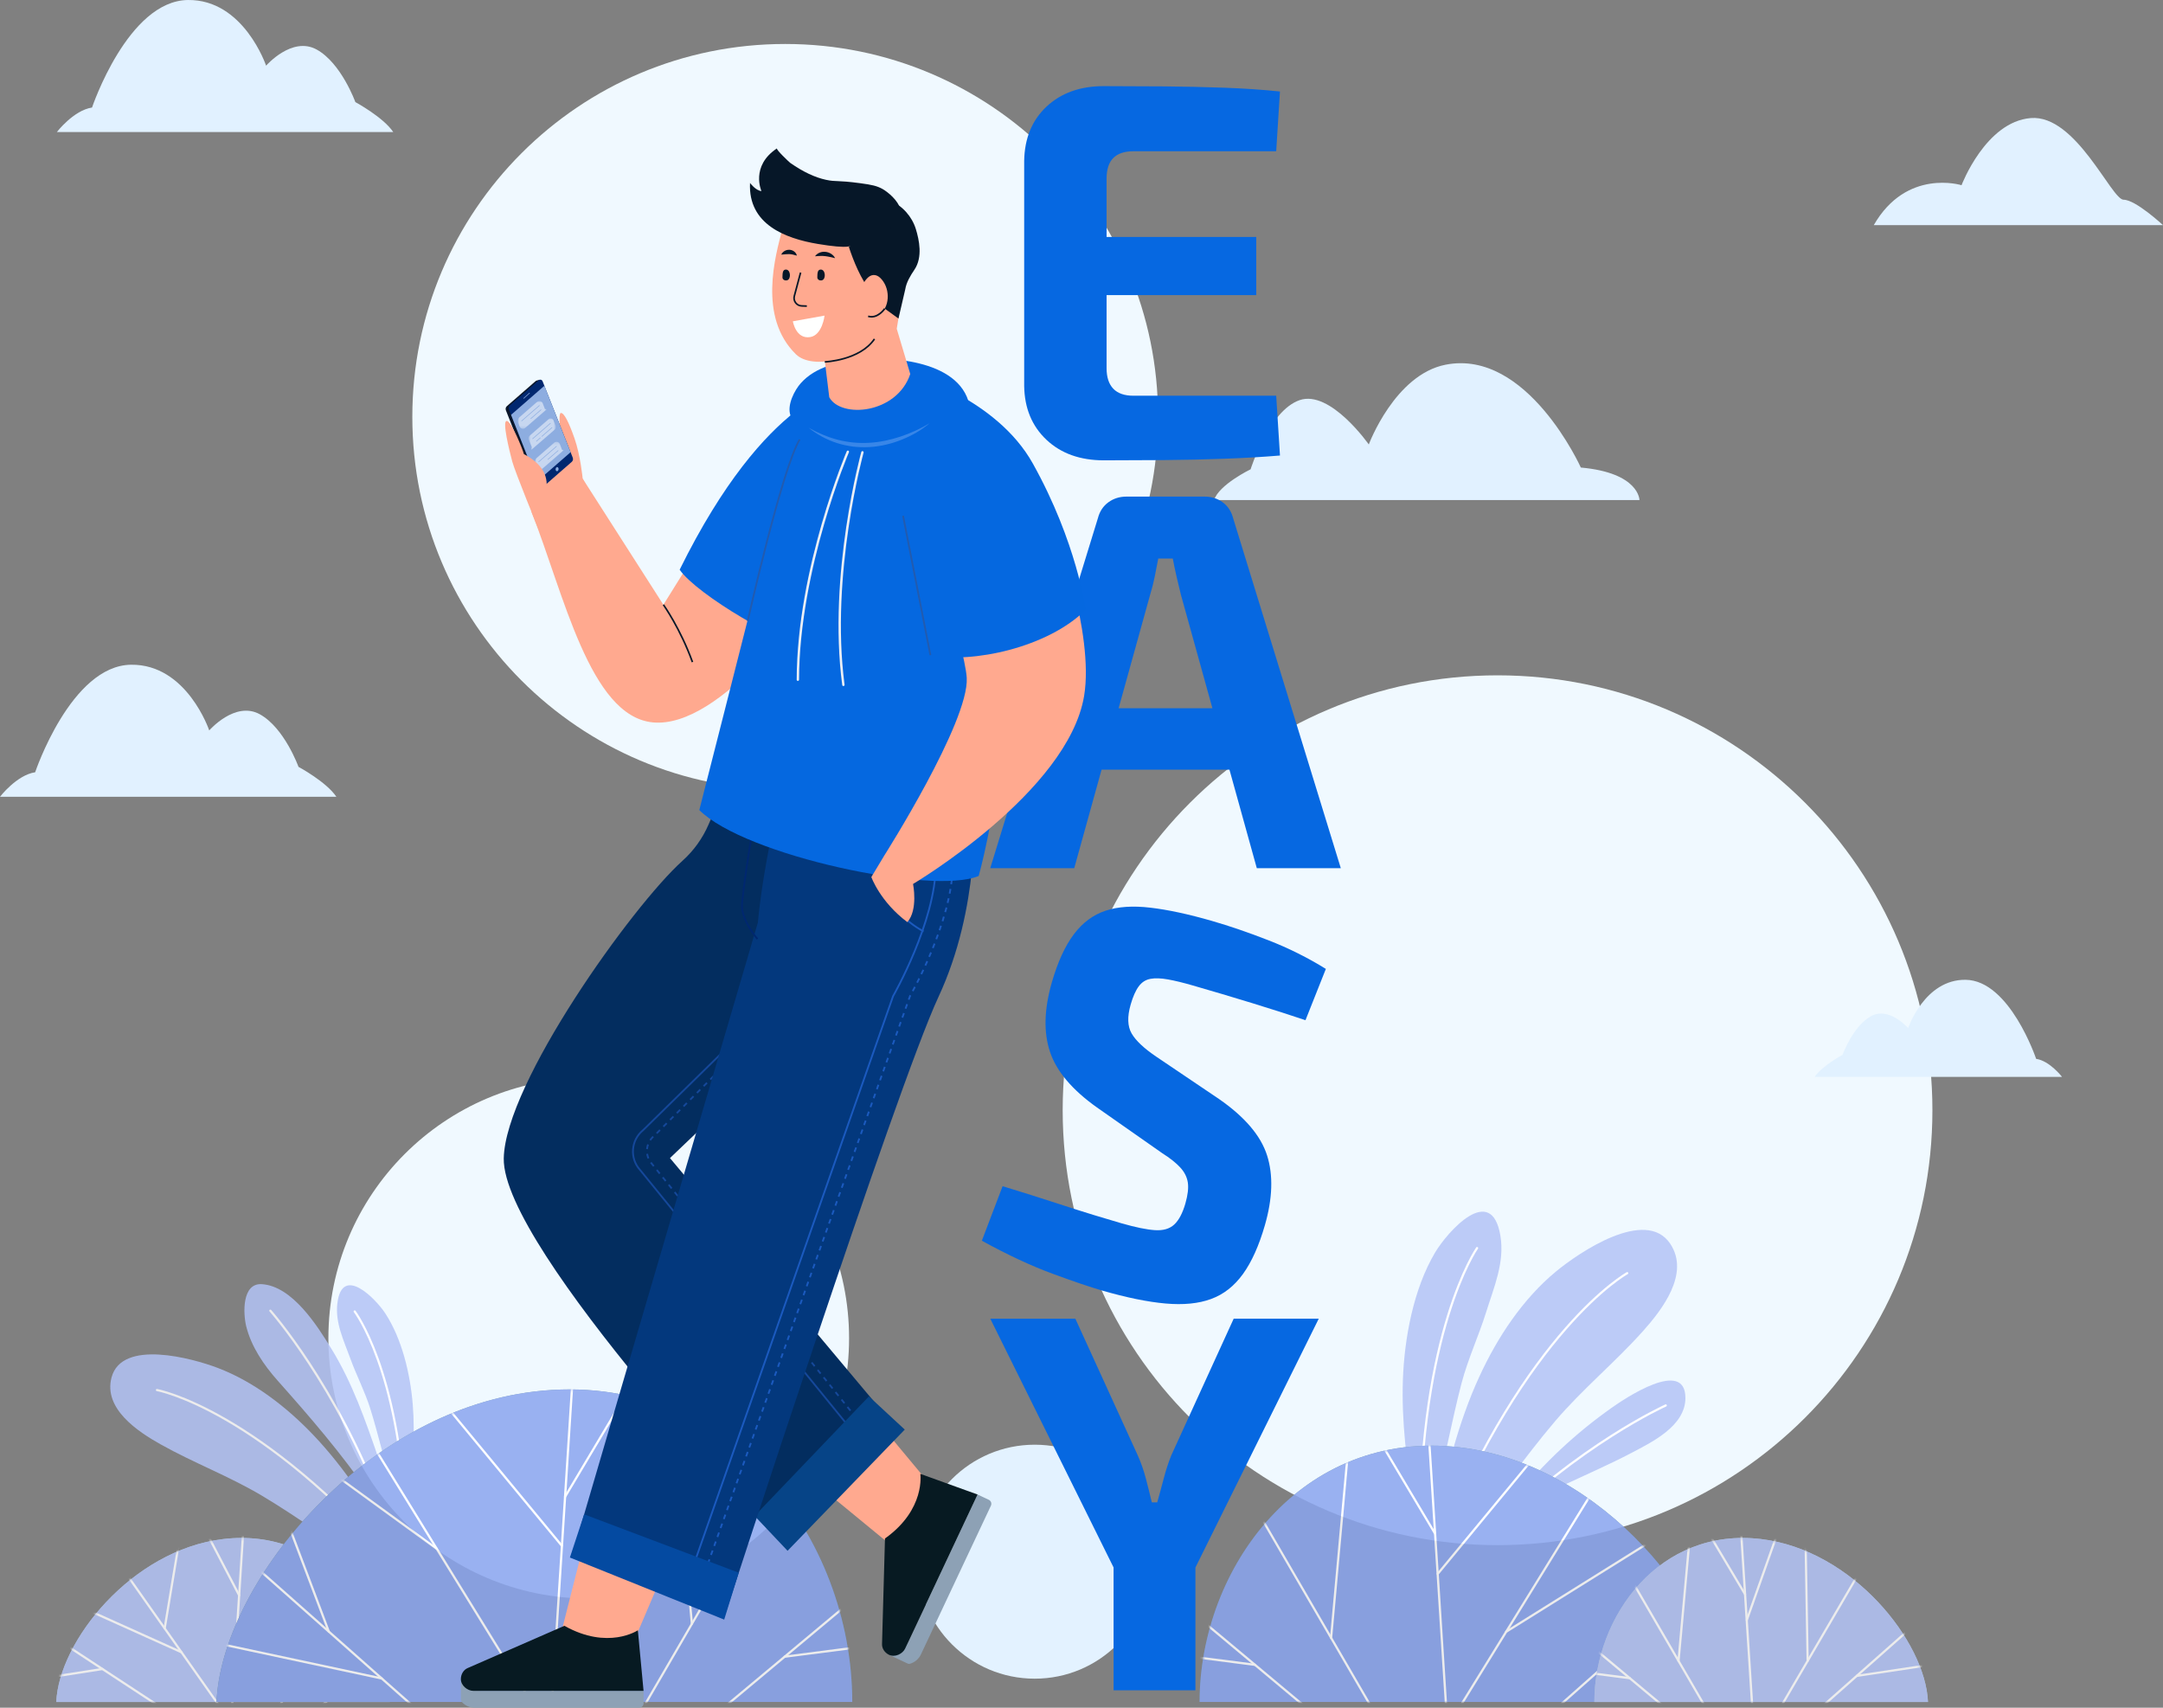 <svg width="760" height="600" viewBox="0 0 760 600" fill="none" xmlns="http://www.w3.org/2000/svg">
<rect x="0" y="0" width="760" height="600" fill="#808080" stroke="none"/>
<path d="M363.56 589.795C340.86 589.795 322.458 571.392 322.458 548.691C322.458 525.99 340.86 507.587 363.56 507.587C386.26 507.587 404.662 525.99 404.662 548.691C404.662 571.392 386.26 589.795 363.56 589.795Z" fill="#E3F2FF"/>
<path d="M526.185 542.879C441.798 542.879 373.388 474.467 373.388 390.076C373.388 305.685 441.798 237.273 526.185 237.273C610.571 237.273 678.98 305.685 678.98 390.076C678.98 474.467 610.571 542.879 526.185 542.879Z" fill="#F0F9FF"/>
<path d="M206.862 561.638C156.342 561.638 115.387 520.681 115.387 470.159C115.387 419.637 156.342 378.681 206.862 378.681C257.381 378.681 298.336 419.637 298.336 470.159C298.336 520.681 257.381 561.638 206.862 561.638Z" fill="#F0F9FF"/>
<path d="M275.888 277.487C203.532 277.487 144.876 218.828 144.876 146.469C144.876 74.11 203.532 15.451 275.888 15.451C348.244 15.451 406.9 74.11 406.9 146.469C406.9 218.828 348.244 277.487 275.888 277.487Z" fill="#F0F9FF"/>
<path d="M118.191 279.939H0.001C0.001 279.939 5.881 272.29 12.354 271.33C12.354 271.33 24.947 233.812 46.046 233.549C65.661 233.298 73.516 256.625 73.516 256.625C73.516 256.625 82.604 246.166 91.281 250.95C99.958 255.734 104.879 269.424 104.879 269.424C104.879 269.424 114.652 274.676 118.191 279.939Z" fill="#E1F1FF"/>
<path d="M426.585 175.685H576.047C576.047 175.685 576.047 166.128 555.45 164.267C555.45 164.267 536.646 122.524 507.955 128.13C490.076 131.624 480.942 156.161 480.942 156.161C480.942 156.161 467.435 136.853 456.635 140.587C445.834 144.321 439.418 164.884 439.418 164.884C439.418 164.884 428.274 170.284 426.585 175.685Z" fill="#E1F1FF"/>
<path d="M658.376 79.102H760C760 79.102 750.41 70.174 746.151 70.174C741.892 70.174 729.448 40.202 713.555 41.481C697.651 42.76 689.214 65.07 689.214 65.07C689.214 65.07 669.896 59.019 658.376 79.102Z" fill="#E1F1FF"/>
<path d="M637.606 378.351H724.514C724.514 378.351 720.198 372.722 715.426 372.026C715.426 372.026 706.166 344.44 690.65 344.246C676.23 344.064 670.453 361.213 670.453 361.213C670.453 361.213 663.774 353.517 657.392 357.034C651.01 360.551 647.391 370.621 647.391 370.621C647.391 370.621 640.209 374.48 637.606 378.351Z" fill="#E1F1FF"/>
<path d="M138.174 46.392H19.983C19.983 46.392 25.863 38.742 32.337 37.783C32.337 37.783 44.93 0.265 66.029 0.002C85.643 -0.249 93.498 23.077 93.498 23.077C93.498 23.077 102.586 12.619 111.264 17.403C119.941 22.187 124.861 35.876 124.861 35.876C124.861 35.876 134.623 41.129 138.174 46.392Z" fill="#E1F1FF"/>
<path d="M387.866 30.26C394.796 30.26 401.863 30.294 409.056 30.352C416.249 30.42 423.305 30.569 430.246 30.82C437.176 31.071 443.684 31.516 449.735 32.144L448.411 53.141H398.267C395.116 53.141 392.752 53.929 391.177 55.505C389.601 57.08 388.813 59.512 388.813 62.789V129.389C388.813 132.54 389.601 134.938 391.177 136.582C392.752 138.226 395.116 139.037 398.267 139.037H448.411L449.735 160.045C443.684 160.547 437.188 160.924 430.246 161.175C423.305 161.427 416.249 161.587 409.056 161.644C401.863 161.701 394.796 161.735 387.866 161.735C379.543 161.735 372.829 159.337 367.714 154.542C362.611 149.746 359.985 143.444 359.859 135.623V56.567C359.985 48.62 362.6 42.249 367.714 37.453C372.818 32.658 379.543 30.26 387.866 30.26ZM363.262 83.25H441.401V103.687H363.262V83.25Z" fill="#0668E1"/>
<path d="M423.251 174.478C425.648 174.478 427.761 175.14 429.587 176.464C431.414 177.789 432.647 179.65 433.275 182.047L471.112 305.039H441.598L414.916 208.913C414.414 206.892 413.9 204.78 413.398 202.576C412.895 200.373 412.45 198.261 412.073 196.24H406.97C406.593 198.261 406.182 200.373 405.737 202.576C405.292 204.78 404.755 206.904 404.127 208.913L377.445 305.039H347.932L385.768 182.047C386.396 179.65 387.629 177.789 389.456 176.464C391.283 175.14 393.395 174.478 395.792 174.478H423.251ZM443.299 248.841V270.409H375.561V248.841H443.299Z" fill="#0668E1"/>
<path d="M425.829 323.558C432.006 325.339 438.639 327.611 445.718 330.374C452.797 333.137 459.51 336.483 465.858 340.422L458.699 358.439C453.436 356.658 447.248 354.683 440.135 352.49C433.022 350.31 426.012 348.22 419.093 346.233C415.702 345.252 412.791 344.544 410.348 344.11C407.916 343.676 405.861 343.607 404.205 343.916C402.538 344.224 401.168 345.103 400.095 346.576C399.01 348.037 398.074 350.161 397.275 352.947C396.053 357.194 396.156 360.574 397.606 363.086C399.045 365.598 401.967 368.35 406.363 371.318L428.284 386.104C437.361 392.395 443.001 399.017 445.204 405.948C447.408 412.879 447.145 421.076 444.417 430.53C442.35 437.678 439.793 443.375 436.733 447.611C433.673 451.847 429.94 454.781 425.533 456.391C421.125 458.013 415.782 458.538 409.514 457.978C403.246 457.419 395.802 455.9 387.205 453.411C383.083 452.224 377.284 450.26 369.805 447.508C362.327 444.757 354.05 440.898 344.984 435.919L352.28 416.761C359.518 418.976 365.718 420.928 370.879 422.618C376.039 424.308 380.48 425.712 384.225 426.865C387.959 428.007 391.224 428.977 394.021 429.788C398.988 431.215 402.927 432.026 405.826 432.209C408.726 432.391 410.987 431.729 412.597 430.222C414.207 428.715 415.508 426.271 416.49 422.88C417.358 419.855 417.655 417.377 417.358 415.447C417.061 413.529 416.159 411.76 414.652 410.138C413.145 408.517 411.067 406.873 408.395 405.183L385.458 389.118C376.736 382.93 371.232 376.422 368.938 369.583C366.643 362.755 366.86 354.603 369.577 345.149C371.643 338.001 374.212 332.372 377.295 328.273C380.378 324.175 384.1 321.411 388.45 319.973C392.799 318.534 398.051 318.18 404.217 318.911C410.382 319.63 417.586 321.183 425.829 323.558Z" fill="#0668E1"/>
<path d="M463.358 463.323L419.276 552.256H392.035L347.953 463.323H377.843L399.787 511.38C400.917 513.904 401.865 516.621 402.63 519.521C403.383 522.421 404.08 525.196 404.708 527.845H406.603C407.357 525.196 408.122 522.421 408.875 519.521C409.629 516.621 410.508 513.915 411.524 511.38L433.468 463.323H463.358ZM420.03 534.844V593.884H391.27V534.844H420.03Z" fill="#0668E1"/>
<g opacity="0.85">
<path d="M143.801 525.194C144.988 514.69 145.879 504.106 145.034 493.567C144.189 482.938 141.301 470.504 135.398 461.484C131.996 456.277 120.179 444.14 118.535 457.956C117.724 464.783 120.795 470.983 123.056 477.217C125.225 483.2 128.239 488.955 130.135 495.017C133.16 504.7 135.249 514.667 138.595 524.247" fill="#B3C3F6"/>
<path d="M138.775 544.387C130.292 530.047 121.33 515.98 110.153 504.243C100.836 494.458 89.316 485.46 76.38 480.562C67.658 477.263 42.814 470.366 39.195 483.953C36.272 494.937 48.374 502.952 56.469 507.485C68.046 513.97 80.525 518.663 91.976 525.468C105.198 533.323 117.459 542.732 131.035 550.039" fill="#B3C3F6"/>
<path d="M133.002 512.417C128.389 499.069 123.88 486.008 116.493 473.962C111.572 465.935 102.781 451.857 91.98 451.184C85.004 450.75 85.404 461.448 86.5 465.935C88.281 473.163 92.699 479.614 97.586 485.106C109.323 498.304 119.655 510.316 129.737 524.805" fill="#B3C3F6"/>
<path d="M134.317 529.793C134.362 529.793 134.408 529.782 134.454 529.77C134.648 529.69 134.75 529.473 134.682 529.268C118.378 486.337 95.51 460.499 95.281 460.248C95.133 460.088 94.893 460.077 94.733 460.214C94.573 460.351 94.562 460.602 94.699 460.762C94.927 461.013 117.705 486.76 133.951 529.542C134.008 529.702 134.157 529.793 134.317 529.793Z" fill="white"/>
<path d="M140.103 551.738C140.195 551.738 140.286 551.704 140.355 551.647C140.514 551.51 140.537 551.259 140.389 551.099C91.238 494.673 55.571 488.073 55.217 488.005C55.011 487.97 54.806 488.108 54.771 488.324C54.737 488.53 54.874 488.735 55.091 488.77C55.445 488.827 90.873 495.415 139.818 551.601C139.886 551.693 139.989 551.738 140.103 551.738Z" fill="white"/>
<path d="M142.49 533.369C142.49 533.369 142.502 533.369 142.513 533.369C142.73 533.358 142.89 533.175 142.878 532.97C140.549 481.156 125.079 460.753 124.931 460.547C124.805 460.376 124.554 460.353 124.394 460.479C124.223 460.604 124.2 460.856 124.325 461.016C124.485 461.21 139.796 481.465 142.113 532.993C142.113 533.21 142.285 533.369 142.49 533.369Z" fill="white"/>
<path d="M78.394 540.744C46.22 544.591 20.634 576.743 19.778 597.98H136.998C136.998 567.758 113.97 536.473 78.394 540.744Z" fill="#B3CDE0"/>
<path d="M78.394 540.744C46.22 544.591 20.634 576.743 19.778 597.98H136.998C136.998 567.758 113.97 536.473 78.394 540.744Z" fill="#B3C3F6"/>
<mask id="mask0_10802_147557" style="mask-type:luminance" maskUnits="userSpaceOnUse" x="19" y="540" width="118" height="58">
<path d="M136.998 597.979H19.778C20.634 576.742 46.22 544.59 78.394 540.742C80.597 540.48 82.755 540.354 84.856 540.354C116.733 540.354 136.998 569.629 136.998 597.979Z" fill="white"/>
</mask>
<g mask="url(#mask0_10802_147557)">
<path d="M81.295 603.688C81.5 603.688 81.671 603.528 81.683 603.323L85.964 536.187C85.976 535.97 85.816 535.787 85.599 535.776C85.348 535.753 85.199 535.924 85.188 536.141L80.906 603.277C80.895 603.494 81.055 603.677 81.272 603.688C81.272 603.688 81.283 603.688 81.295 603.688Z" fill="white"/>
</g>
<mask id="mask1_10802_147557" style="mask-type:luminance" maskUnits="userSpaceOnUse" x="19" y="540" width="118" height="58">
<path d="M136.998 597.979H19.778C20.634 576.742 46.22 544.59 78.394 540.742C80.597 540.48 82.755 540.354 84.856 540.354C116.733 540.354 136.998 569.629 136.998 597.979Z" fill="white"/>
</mask>
<g mask="url(#mask1_10802_147557)">
<path d="M84.022 560.883C84.079 560.883 84.148 560.872 84.205 560.838C84.399 560.735 84.467 560.506 84.365 560.312L73.039 538.573C72.936 538.379 72.708 538.311 72.513 538.413C72.319 538.516 72.251 538.744 72.354 538.938L83.68 560.678C83.748 560.815 83.874 560.883 84.022 560.883Z" fill="white"/>
</g>
<mask id="mask2_10802_147557" style="mask-type:luminance" maskUnits="userSpaceOnUse" x="19" y="540" width="118" height="58">
<path d="M136.998 597.979H19.778C20.634 576.742 46.22 544.59 78.394 540.742C80.597 540.48 82.755 540.354 84.856 540.354C116.733 540.354 136.998 569.629 136.998 597.979Z" fill="white"/>
</mask>
<g mask="url(#mask2_10802_147557)">
<path d="M96.857 602.134C96.994 602.134 97.12 602.065 97.188 601.94L125.229 553.711C125.331 553.529 125.274 553.289 125.092 553.186C124.909 553.083 124.669 553.141 124.566 553.323L96.526 601.552C96.423 601.734 96.48 601.974 96.663 602.077C96.72 602.122 96.788 602.134 96.857 602.134Z" fill="white"/>
</g>
<mask id="mask3_10802_147557" style="mask-type:luminance" maskUnits="userSpaceOnUse" x="19" y="540" width="118" height="58">
<path d="M136.998 597.979H19.778C20.634 576.742 46.22 544.59 78.394 540.742C80.597 540.48 82.755 540.354 84.856 540.354C116.733 540.354 136.998 569.629 136.998 597.979Z" fill="white"/>
</mask>
<g mask="url(#mask3_10802_147557)">
<path d="M107.429 583.947C107.441 583.947 107.452 583.947 107.464 583.947C107.681 583.924 107.829 583.741 107.818 583.524L103.992 541.211C103.97 540.994 103.787 540.845 103.57 540.857C103.353 540.879 103.204 541.062 103.216 541.279L107.041 583.593C107.064 583.798 107.235 583.947 107.429 583.947Z" fill="white"/>
</g>
<mask id="mask4_10802_147557" style="mask-type:luminance" maskUnits="userSpaceOnUse" x="19" y="540" width="118" height="58">
<path d="M136.998 597.979H19.778C20.634 576.742 46.22 544.59 78.394 540.742C80.597 540.48 82.755 540.354 84.856 540.354C116.733 540.354 136.998 569.629 136.998 597.979Z" fill="white"/>
</mask>
<g mask="url(#mask4_10802_147557)">
<path d="M106.081 605.434C106.172 605.434 106.252 605.4 106.332 605.343L135.708 580.806C135.868 580.669 135.891 580.43 135.754 580.258C135.617 580.099 135.377 580.076 135.206 580.213L105.829 604.749C105.67 604.886 105.647 605.126 105.784 605.297C105.864 605.377 105.966 605.434 106.081 605.434Z" fill="white"/>
</g>
<mask id="mask5_10802_147557" style="mask-type:luminance" maskUnits="userSpaceOnUse" x="19" y="540" width="118" height="58">
<path d="M136.998 597.979H19.778C20.634 576.742 46.22 544.59 78.394 540.742C80.597 540.48 82.755 540.354 84.856 540.354C116.733 540.354 136.998 569.629 136.998 597.979Z" fill="white"/>
</mask>
<g mask="url(#mask5_10802_147557)">
<path d="M124.544 590.01C124.555 590.01 124.578 590.01 124.589 590.01L137.285 588.377C137.502 588.354 137.65 588.16 137.616 587.943C137.593 587.726 137.388 587.578 137.182 587.612L124.486 589.245C124.27 589.268 124.121 589.462 124.155 589.679C124.19 589.873 124.361 590.01 124.544 590.01Z" fill="white"/>
</g>
<mask id="mask6_10802_147557" style="mask-type:luminance" maskUnits="userSpaceOnUse" x="19" y="540" width="118" height="58">
<path d="M136.998 597.979H19.778C20.634 576.742 46.22 544.59 78.394 540.742C80.597 540.48 82.755 540.354 84.856 540.354C116.733 540.354 136.998 569.629 136.998 597.979Z" fill="white"/>
</mask>
<g mask="url(#mask6_10802_147557)">
<path d="M78.064 601.178C78.144 601.178 78.224 601.155 78.281 601.109C78.452 600.984 78.497 600.744 78.372 600.573L43.435 550.974C43.31 550.803 43.07 550.757 42.899 550.883C42.727 551.008 42.682 551.248 42.807 551.419L77.744 601.018C77.824 601.121 77.938 601.178 78.064 601.178Z" fill="white"/>
</g>
<mask id="mask7_10802_147557" style="mask-type:luminance" maskUnits="userSpaceOnUse" x="19" y="540" width="118" height="58">
<path d="M136.998 597.979H19.778C20.634 576.742 46.22 544.59 78.394 540.742C80.597 540.48 82.755 540.354 84.856 540.354C116.733 540.354 136.998 569.629 136.998 597.979Z" fill="white"/>
</mask>
<g mask="url(#mask7_10802_147557)">
<path d="M57.867 572.494C58.05 572.494 58.221 572.357 58.243 572.174L63.153 542.637C63.187 542.431 63.05 542.226 62.833 542.191C62.628 542.157 62.422 542.294 62.388 542.511L57.479 572.049C57.444 572.254 57.581 572.46 57.798 572.494C57.821 572.494 57.844 572.494 57.867 572.494Z" fill="white"/>
</g>
<mask id="mask8_10802_147557" style="mask-type:luminance" maskUnits="userSpaceOnUse" x="19" y="540" width="118" height="58">
<path d="M136.998 597.979H19.778C20.634 576.742 46.22 544.59 78.394 540.742C80.597 540.48 82.755 540.354 84.856 540.354C116.733 540.354 136.998 569.629 136.998 597.979Z" fill="white"/>
</mask>
<g mask="url(#mask8_10802_147557)">
<path d="M59.409 602.136C59.535 602.136 59.66 602.079 59.729 601.965C59.843 601.782 59.797 601.542 59.615 601.428L21.493 576.423C21.31 576.309 21.07 576.355 20.956 576.538C20.842 576.72 20.887 576.96 21.07 577.074L59.192 602.079C59.261 602.125 59.329 602.136 59.409 602.136Z" fill="white"/>
</g>
<mask id="mask9_10802_147557" style="mask-type:luminance" maskUnits="userSpaceOnUse" x="19" y="540" width="118" height="58">
<path d="M136.998 597.979H19.778C20.634 576.742 46.22 544.59 78.394 540.742C80.597 540.48 82.755 540.354 84.856 540.354C116.733 540.354 136.998 569.629 136.998 597.979Z" fill="white"/>
</mask>
<g mask="url(#mask9_10802_147557)">
<path d="M63.78 580.897C63.929 580.897 64.066 580.818 64.134 580.669C64.226 580.475 64.134 580.247 63.94 580.155L29.826 564.799C29.632 564.707 29.403 564.799 29.312 564.993C29.221 565.187 29.312 565.415 29.506 565.506L63.62 580.863C63.666 580.886 63.723 580.897 63.78 580.897Z" fill="white"/>
</g>
<mask id="mask10_10802_147557" style="mask-type:luminance" maskUnits="userSpaceOnUse" x="19" y="540" width="118" height="58">
<path d="M136.998 597.979H19.778C20.634 576.742 46.22 544.59 78.394 540.742C80.597 540.48 82.755 540.354 84.856 540.354C116.733 540.354 136.998 569.629 136.998 597.979Z" fill="white"/>
</mask>
<g mask="url(#mask10_10802_147557)">
<path d="M15.258 590.011C15.28 590.011 15.303 590.011 15.315 590.011L36.037 586.78C36.242 586.746 36.391 586.552 36.356 586.335C36.322 586.118 36.128 585.981 35.911 586.015L15.189 589.246C14.983 589.281 14.835 589.475 14.869 589.692C14.903 589.874 15.075 590.011 15.258 590.011Z" fill="white"/>
</g>
<path d="M187.768 488.908C126.47 496.249 77.718 557.505 76.086 597.97H299.451C299.451 540.402 255.586 480.79 187.768 488.908Z" fill="#668FA3"/>
<path d="M187.768 488.908C126.47 496.249 77.718 557.505 76.086 597.97H299.451C299.451 540.402 255.586 480.79 187.768 488.908Z" fill="#8AA5EE"/>
<mask id="mask11_10802_147557" style="mask-type:luminance" maskUnits="userSpaceOnUse" x="76" y="488" width="224" height="110">
<path d="M299.451 597.983H76.086C77.718 557.518 126.47 496.262 187.768 488.921C191.97 488.418 196.069 488.179 200.088 488.179C260.85 488.167 299.451 543.977 299.451 597.983Z" fill="white"/>
</mask>
<g mask="url(#mask11_10802_147557)">
<path d="M193.305 608.508C193.511 608.508 193.682 608.348 193.693 608.143L201.845 480.219C201.857 480.002 201.697 479.82 201.48 479.808C201.24 479.797 201.08 479.957 201.069 480.174L192.917 608.097C192.905 608.314 193.065 608.497 193.282 608.508C193.294 608.508 193.294 608.508 193.305 608.508Z" fill="white"/>
</g>
<mask id="mask12_10802_147557" style="mask-type:luminance" maskUnits="userSpaceOnUse" x="76" y="488" width="224" height="110">
<path d="M299.451 597.983H76.086C77.718 557.518 126.47 496.262 187.768 488.921C191.97 488.418 196.069 488.179 200.088 488.179C260.85 488.167 299.451 543.977 299.451 597.983Z" fill="white"/>
</mask>
<g mask="url(#mask12_10802_147557)">
<path d="M197.381 543.464C197.472 543.464 197.552 543.43 197.632 543.373C197.792 543.235 197.815 542.996 197.689 542.824L156.165 492.587C156.028 492.427 155.788 492.404 155.617 492.53C155.457 492.667 155.434 492.906 155.56 493.078L197.084 543.315C197.152 543.418 197.267 543.464 197.381 543.464Z" fill="white"/>
</g>
<mask id="mask13_10802_147557" style="mask-type:luminance" maskUnits="userSpaceOnUse" x="76" y="488" width="224" height="110">
<path d="M299.451 597.983H76.086C77.718 557.518 126.47 496.262 187.768 488.921C191.97 488.418 196.069 488.179 200.088 488.179C260.85 488.167 299.451 543.977 299.451 597.983Z" fill="white"/>
</mask>
<g mask="url(#mask13_10802_147557)">
<path d="M222.969 605.564C223.106 605.564 223.231 605.495 223.3 605.369L276.721 513.457C276.823 513.274 276.766 513.035 276.584 512.932C276.401 512.829 276.161 512.886 276.059 513.069L222.638 604.981C222.535 605.164 222.592 605.404 222.775 605.506C222.832 605.541 222.9 605.564 222.969 605.564Z" fill="white"/>
</g>
<mask id="mask14_10802_147557" style="mask-type:luminance" maskUnits="userSpaceOnUse" x="76" y="488" width="224" height="110">
<path d="M299.451 597.983H76.086C77.718 557.518 126.47 496.262 187.768 488.921C191.97 488.418 196.069 488.179 200.088 488.179C260.85 488.167 299.451 543.977 299.451 597.983Z" fill="white"/>
</mask>
<g mask="url(#mask14_10802_147557)">
<path d="M243.107 570.911C243.119 570.911 243.13 570.911 243.142 570.911C243.358 570.888 243.507 570.705 243.495 570.488L236.2 489.857C236.177 489.64 235.994 489.491 235.777 489.503C235.561 489.526 235.412 489.708 235.424 489.925L242.719 570.557C242.742 570.762 242.902 570.911 243.107 570.911Z" fill="white"/>
</g>
<mask id="mask15_10802_147557" style="mask-type:luminance" maskUnits="userSpaceOnUse" x="76" y="488" width="224" height="110">
<path d="M299.451 597.983H76.086C77.718 557.518 126.47 496.262 187.768 488.921C191.97 488.418 196.069 488.179 200.088 488.179C260.85 488.167 299.451 543.977 299.451 597.983Z" fill="white"/>
</mask>
<g mask="url(#mask15_10802_147557)">
<path d="M240.537 611.83C240.629 611.83 240.709 611.796 240.789 611.739L296.778 564.984C296.938 564.847 296.961 564.607 296.824 564.436C296.687 564.276 296.447 564.253 296.276 564.39L240.286 611.145C240.126 611.282 240.104 611.522 240.241 611.693C240.321 611.785 240.435 611.83 240.537 611.83Z" fill="white"/>
</g>
<mask id="mask16_10802_147557" style="mask-type:luminance" maskUnits="userSpaceOnUse" x="76" y="488" width="224" height="110">
<path d="M299.451 597.983H76.086C77.718 557.518 126.47 496.262 187.768 488.921C191.97 488.418 196.069 488.179 200.088 488.179C260.85 488.167 299.451 543.977 299.451 597.983Z" fill="white"/>
</mask>
<g mask="url(#mask16_10802_147557)">
<path d="M275.724 582.455C275.736 582.455 275.758 582.455 275.77 582.455L299.963 579.338C300.18 579.315 300.328 579.121 300.294 578.904C300.271 578.687 300.066 578.539 299.86 578.573L275.667 581.69C275.45 581.713 275.302 581.907 275.336 582.124C275.37 582.307 275.53 582.455 275.724 582.455Z" fill="white"/>
</g>
<mask id="mask17_10802_147557" style="mask-type:luminance" maskUnits="userSpaceOnUse" x="76" y="488" width="224" height="110">
<path d="M299.451 597.983H76.086C77.718 557.518 126.47 496.262 187.768 488.921C191.97 488.418 196.069 488.179 200.088 488.179C260.85 488.167 299.451 543.977 299.451 597.983Z" fill="white"/>
</mask>
<g mask="url(#mask17_10802_147557)">
<path d="M198.545 526.267C198.671 526.267 198.808 526.198 198.876 526.073L226.095 480.402C226.209 480.219 226.14 479.979 225.958 479.877C225.775 479.762 225.535 479.831 225.432 480.014L198.214 525.684C198.1 525.867 198.168 526.107 198.351 526.21C198.408 526.255 198.476 526.267 198.545 526.267Z" fill="white"/>
</g>
<mask id="mask18_10802_147557" style="mask-type:luminance" maskUnits="userSpaceOnUse" x="76" y="488" width="224" height="110">
<path d="M299.451 597.983H76.086C77.718 557.518 126.47 496.262 187.768 488.921C191.97 488.418 196.069 488.179 200.088 488.179C260.85 488.167 299.451 543.977 299.451 597.983Z" fill="white"/>
</mask>
<g mask="url(#mask18_10802_147557)">
<path d="M189.356 602.753C189.425 602.753 189.493 602.731 189.562 602.696C189.744 602.582 189.801 602.342 189.687 602.16L126.322 499.401C126.208 499.218 125.968 499.161 125.785 499.275C125.603 499.389 125.546 499.629 125.66 499.812L189.025 602.571C189.093 602.696 189.219 602.753 189.356 602.753Z" fill="white"/>
</g>
<mask id="mask19_10802_147557" style="mask-type:luminance" maskUnits="userSpaceOnUse" x="76" y="488" width="224" height="110">
<path d="M299.451 597.983H76.086C77.718 557.518 126.47 496.262 187.768 488.921C191.97 488.418 196.069 488.179 200.088 488.179C260.85 488.167 299.451 543.977 299.451 597.983Z" fill="white"/>
</mask>
<g mask="url(#mask19_10802_147557)">
<path d="M153.462 544.557C153.576 544.557 153.702 544.5 153.77 544.397C153.896 544.226 153.862 543.986 153.69 543.861L111.173 512.953C111.002 512.828 110.762 512.862 110.636 513.033C110.511 513.204 110.545 513.444 110.716 513.57L153.234 544.477C153.302 544.523 153.382 544.557 153.462 544.557Z" fill="white"/>
</g>
<mask id="mask20_10802_147557" style="mask-type:luminance" maskUnits="userSpaceOnUse" x="76" y="488" width="224" height="110">
<path d="M299.451 597.983H76.086C77.718 557.518 126.47 496.262 187.768 488.921C191.97 488.418 196.069 488.179 200.088 488.179C260.85 488.167 299.451 543.977 299.451 597.983Z" fill="white"/>
</mask>
<g mask="url(#mask20_10802_147557)">
<path d="M151.602 605.563C151.705 605.563 151.819 605.517 151.888 605.437C152.025 605.277 152.013 605.038 151.853 604.889L88.043 548.406C87.883 548.269 87.643 548.28 87.495 548.44C87.358 548.6 87.369 548.84 87.529 548.988L151.34 605.471C151.419 605.529 151.511 605.563 151.602 605.563Z" fill="white"/>
</g>
<mask id="mask21_10802_147557" style="mask-type:luminance" maskUnits="userSpaceOnUse" x="76" y="488" width="224" height="110">
<path d="M299.451 597.983H76.086C77.718 557.518 126.47 496.262 187.768 488.921C191.97 488.418 196.069 488.179 200.088 488.179C260.85 488.167 299.451 543.977 299.451 597.983Z" fill="white"/>
</mask>
<g mask="url(#mask21_10802_147557)">
<path d="M115.52 573.618C115.565 573.618 115.611 573.606 115.657 573.595C115.851 573.515 115.954 573.298 115.885 573.092L101.488 534.9C101.408 534.695 101.191 534.603 100.986 534.672C100.791 534.752 100.689 534.969 100.757 535.174L115.154 573.366C115.211 573.526 115.36 573.618 115.52 573.618Z" fill="white"/>
</g>
<mask id="mask22_10802_147557" style="mask-type:luminance" maskUnits="userSpaceOnUse" x="76" y="488" width="224" height="110">
<path d="M299.451 597.983H76.086C77.718 557.518 126.47 496.262 187.768 488.921C191.97 488.418 196.069 488.179 200.088 488.179C260.85 488.167 299.451 543.977 299.451 597.983Z" fill="white"/>
</mask>
<g mask="url(#mask22_10802_147557)">
<path d="M134.132 590.106C134.315 590.106 134.475 589.98 134.509 589.798C134.554 589.592 134.417 589.386 134.212 589.341L70.755 575.777C70.55 575.731 70.344 575.868 70.299 576.073C70.253 576.279 70.39 576.485 70.595 576.53L134.052 590.094C134.075 590.094 134.109 590.106 134.132 590.106Z" fill="white"/>
</g>
</g>
<g opacity="0.85">
<path d="M496.586 528.366C494.303 513.98 492.419 499.456 492.921 484.899C493.435 470.216 496.632 452.906 504.201 440.13C508.563 432.754 524.079 415.308 527.195 434.227C528.737 443.578 524.901 452.29 522.172 461.024C519.557 469.382 515.767 477.5 513.54 485.972C509.978 499.502 507.729 513.329 503.699 526.745" fill="#B3C3F6"/>
<path d="M504.203 535.799C507.959 517.759 512.32 499.834 519.833 483.563C526.09 469.988 534.938 456.458 546.732 446.719C554.678 440.153 578.232 424.066 586.863 436.991C593.85 447.449 584.032 460.157 577.193 467.784C567.397 478.711 556.003 488.073 546.446 499.286C535.406 512.233 525.93 526.448 514.341 538.951" fill="#B3C3F6"/>
<path d="M532.664 526.047C542.369 514.092 553.717 503.474 566.299 494.602C570.546 491.6 592.25 476.882 592.193 491.223C592.159 501.053 580.388 506.705 573.138 510.519C558.193 518.374 542.015 524.026 528.109 533.594" fill="#B3C3F6"/>
<path d="M523.984 538.858C524.086 538.858 524.178 538.823 524.258 538.743C555.198 507.801 585.145 494.294 585.442 494.157C585.636 494.066 585.728 493.838 585.636 493.644C585.545 493.449 585.317 493.358 585.122 493.449C584.826 493.586 554.753 507.151 523.71 538.195C523.561 538.344 523.561 538.595 523.71 538.743C523.789 538.823 523.881 538.858 523.984 538.858Z" fill="white"/>
<path d="M505.306 543.941C505.455 543.941 505.603 543.849 505.66 543.701C536.841 467.397 571.572 447.85 571.926 447.667C572.108 447.564 572.188 447.336 572.086 447.142C571.983 446.959 571.754 446.879 571.56 446.982C571.206 447.176 536.247 466.803 504.953 543.404C504.873 543.598 504.964 543.827 505.158 543.907C505.215 543.929 505.261 543.941 505.306 543.941Z" fill="white"/>
<path d="M498.867 539.397C499.084 539.397 499.255 539.226 499.255 539.009C499.255 467.831 519.109 439.012 519.303 438.727C519.429 438.556 519.383 438.316 519.212 438.19C519.041 438.065 518.801 438.11 518.676 438.282C518.47 438.567 498.479 467.591 498.479 539.009C498.479 539.226 498.65 539.397 498.867 539.397Z" fill="white"/>
<path d="M513.07 508.534C563.339 514.551 603.311 564.789 604.658 597.969H421.493C421.493 550.768 457.468 501.878 513.07 508.534Z" fill="#668FA3"/>
<path d="M513.07 508.534C563.339 514.551 603.311 564.789 604.658 597.969H421.493C421.493 550.768 457.468 501.878 513.07 508.534Z" fill="#8AA5EE"/>
<mask id="mask23_10802_147557" style="mask-type:luminance" maskUnits="userSpaceOnUse" x="421" y="507" width="184" height="91">
<path d="M513.07 508.533C563.339 514.55 603.311 564.788 604.658 597.968H421.493C421.493 553.679 453.152 507.928 502.977 507.917C506.265 507.928 509.633 508.122 513.07 508.533Z" fill="white"/>
</mask>
<g mask="url(#mask23_10802_147557)">
<path d="M508.537 606.68C508.548 606.68 508.548 606.68 508.56 606.68C508.777 606.669 508.937 606.486 508.925 606.269L502.246 501.375C502.235 501.158 502.052 500.998 501.835 501.01C501.618 501.021 501.458 501.204 501.47 501.421L508.149 606.315C508.16 606.532 508.332 606.68 508.537 606.68Z" fill="white"/>
</g>
<mask id="mask24_10802_147557" style="mask-type:luminance" maskUnits="userSpaceOnUse" x="421" y="507" width="184" height="91">
<path d="M513.07 508.533C563.339 514.55 603.311 564.788 604.658 597.968H421.493C421.493 553.679 453.152 507.928 502.977 507.917C506.265 507.928 509.633 508.122 513.07 508.533Z" fill="white"/>
</mask>
<g mask="url(#mask24_10802_147557)">
<path d="M505.189 553.334C505.303 553.334 505.406 553.289 505.486 553.197L539.532 512.002C539.669 511.842 539.646 511.591 539.475 511.454C539.315 511.317 539.064 511.34 538.927 511.511L504.881 552.706C504.744 552.866 504.767 553.117 504.938 553.254C505.018 553.311 505.109 553.334 505.189 553.334Z" fill="white"/>
</g>
<mask id="mask25_10802_147557" style="mask-type:luminance" maskUnits="userSpaceOnUse" x="421" y="507" width="184" height="91">
<path d="M513.07 508.533C563.339 514.55 603.311 564.788 604.658 597.968H421.493C421.493 553.679 453.152 507.928 502.977 507.917C506.265 507.928 509.633 508.122 513.07 508.533Z" fill="white"/>
</mask>
<g mask="url(#mask25_10802_147557)">
<path d="M484.217 604.26C484.285 604.26 484.354 604.249 484.411 604.203C484.593 604.1 484.662 603.861 484.548 603.678L440.74 528.31C440.637 528.127 440.397 528.059 440.215 528.173C440.032 528.276 439.964 528.515 440.078 528.698L483.886 604.066C483.954 604.192 484.08 604.26 484.217 604.26Z" fill="white"/>
</g>
<mask id="mask26_10802_147557" style="mask-type:luminance" maskUnits="userSpaceOnUse" x="421" y="507" width="184" height="91">
<path d="M513.07 508.533C563.339 514.55 603.311 564.788 604.658 597.968H421.493C421.493 553.679 453.152 507.928 502.977 507.917C506.265 507.928 509.633 508.122 513.07 508.533Z" fill="white"/>
</mask>
<g mask="url(#mask26_10802_147557)">
<path d="M467.695 575.853C467.89 575.853 468.061 575.705 468.084 575.499L474.066 509.379C474.089 509.162 473.929 508.98 473.712 508.957C473.507 508.945 473.313 509.094 473.29 509.311L467.307 575.431C467.284 575.648 467.444 575.83 467.661 575.853C467.673 575.842 467.684 575.853 467.695 575.853Z" fill="white"/>
</g>
<mask id="mask27_10802_147557" style="mask-type:luminance" maskUnits="userSpaceOnUse" x="421" y="507" width="184" height="91">
<path d="M513.07 508.533C563.339 514.55 603.311 564.788 604.658 597.968H421.493C421.493 553.679 453.152 507.928 502.977 507.917C506.265 507.928 509.633 508.122 513.07 508.533Z" fill="white"/>
</mask>
<g mask="url(#mask27_10802_147557)">
<path d="M469.799 609.407C469.913 609.407 470.016 609.361 470.096 609.27C470.233 609.11 470.21 608.859 470.05 608.722L424.141 570.381C423.982 570.244 423.73 570.267 423.593 570.427C423.456 570.587 423.479 570.838 423.639 570.975L469.548 609.316C469.627 609.373 469.719 609.407 469.799 609.407Z" fill="white"/>
</g>
<mask id="mask28_10802_147557" style="mask-type:luminance" maskUnits="userSpaceOnUse" x="421" y="507" width="184" height="91">
<path d="M513.07 508.533C563.339 514.55 603.311 564.788 604.658 597.968H421.493C421.493 553.679 453.152 507.928 502.977 507.917C506.265 507.928 509.633 508.122 513.07 508.533Z" fill="white"/>
</mask>
<g mask="url(#mask28_10802_147557)">
<path d="M440.945 585.317C441.139 585.317 441.299 585.18 441.322 584.975C441.345 584.769 441.196 584.575 440.991 584.541L421.159 581.983C420.954 581.96 420.76 582.109 420.725 582.314C420.702 582.52 420.851 582.714 421.056 582.748L440.888 585.306C440.911 585.317 440.934 585.317 440.945 585.317Z" fill="white"/>
</g>
<mask id="mask29_10802_147557" style="mask-type:luminance" maskUnits="userSpaceOnUse" x="421" y="507" width="184" height="91">
<path d="M513.07 508.533C563.339 514.55 603.311 564.788 604.658 597.968H421.493C421.493 553.679 453.152 507.928 502.977 507.917C506.265 507.928 509.633 508.122 513.07 508.533Z" fill="white"/>
</mask>
<g mask="url(#mask29_10802_147557)">
<path d="M504.243 539.236C504.312 539.236 504.38 539.213 504.437 539.179C504.62 539.064 504.677 538.836 504.574 538.653L482.254 501.203C482.14 501.021 481.911 500.964 481.729 501.066C481.546 501.181 481.489 501.409 481.591 501.592L503.912 539.042C503.981 539.179 504.106 539.236 504.243 539.236Z" fill="white"/>
</g>
<mask id="mask30_10802_147557" style="mask-type:luminance" maskUnits="userSpaceOnUse" x="421" y="507" width="184" height="91">
<path d="M513.07 508.533C563.339 514.55 603.311 564.788 604.658 597.968H421.493C421.493 553.679 453.152 507.928 502.977 507.917C506.265 507.928 509.633 508.122 513.07 508.533Z" fill="white"/>
</mask>
<g mask="url(#mask30_10802_147557)">
<path d="M511.781 601.964C511.907 601.964 512.033 601.895 512.112 601.781L564.072 517.519C564.186 517.336 564.129 517.096 563.946 516.982C563.764 516.868 563.524 516.925 563.41 517.108L511.45 601.37C511.336 601.553 511.393 601.793 511.576 601.907C511.644 601.941 511.713 601.964 511.781 601.964Z" fill="white"/>
</g>
<mask id="mask31_10802_147557" style="mask-type:luminance" maskUnits="userSpaceOnUse" x="421" y="507" width="184" height="91">
<path d="M513.07 508.533C563.339 514.55 603.311 564.788 604.658 597.968H421.493C421.493 553.679 453.152 507.928 502.977 507.917C506.265 507.928 509.633 508.122 513.07 508.533Z" fill="white"/>
</mask>
<g mask="url(#mask31_10802_147557)">
<path d="M529.225 573.682C529.293 573.682 529.362 573.659 529.43 573.625L584.347 539.338C584.529 539.224 584.587 538.984 584.472 538.801C584.358 538.619 584.118 538.561 583.936 538.676L529.019 572.963C528.836 573.077 528.779 573.317 528.894 573.5C528.962 573.614 529.088 573.682 529.225 573.682Z" fill="white"/>
</g>
<mask id="mask32_10802_147557" style="mask-type:luminance" maskUnits="userSpaceOnUse" x="421" y="507" width="184" height="91">
<path d="M513.07 508.533C563.339 514.55 603.311 564.788 604.658 597.968H421.493C421.493 553.679 453.152 507.928 502.977 507.917C506.265 507.928 509.633 508.122 513.07 508.533Z" fill="white"/>
</mask>
<g mask="url(#mask32_10802_147557)">
<path d="M542.74 604.259C542.831 604.259 542.923 604.225 542.991 604.157L595.316 557.835C595.476 557.698 595.487 557.447 595.35 557.287C595.213 557.127 594.962 557.116 594.802 557.253L542.478 603.574C542.318 603.711 542.306 603.963 542.443 604.122C542.523 604.225 542.626 604.259 542.74 604.259Z" fill="white"/>
</g>
<mask id="mask33_10802_147557" style="mask-type:luminance" maskUnits="userSpaceOnUse" x="421" y="507" width="184" height="91">
<path d="M513.07 508.533C563.339 514.55 603.311 564.788 604.658 597.968H421.493C421.493 553.679 453.152 507.928 502.977 507.917C506.265 507.928 509.633 508.122 513.07 508.533Z" fill="white"/>
</mask>
<g mask="url(#mask33_10802_147557)">
<path d="M565.588 584.038C565.611 584.038 565.622 584.038 565.645 584.038L604.714 578.192C604.92 578.158 605.068 577.964 605.034 577.758C605 577.541 604.806 577.393 604.6 577.439L565.531 583.285C565.325 583.319 565.177 583.513 565.211 583.718C565.234 583.901 565.405 584.038 565.588 584.038Z" fill="white"/>
</g>
<path d="M618.806 540.744C650.98 544.592 676.566 576.744 677.422 597.981H560.202C560.202 567.758 583.219 536.474 618.806 540.744Z" fill="#B3CDE0"/>
<path d="M618.806 540.744C650.98 544.592 676.566 576.744 677.422 597.981H560.202C560.202 567.758 583.219 536.474 618.806 540.744Z" fill="#B3C3F6"/>
<mask id="mask34_10802_147557" style="mask-type:luminance" maskUnits="userSpaceOnUse" x="560" y="540" width="118" height="58">
<path d="M618.808 540.743C650.981 544.591 676.567 576.743 677.412 597.98H560.203C560.203 569.641 580.469 540.355 612.346 540.355C614.446 540.343 616.604 540.48 618.808 540.743Z" fill="white"/>
</mask>
<g mask="url(#mask34_10802_147557)">
<path d="M615.908 603.69C615.92 603.69 615.92 603.69 615.931 603.69C616.148 603.679 616.308 603.496 616.296 603.279L612.015 536.143C612.003 535.926 611.844 535.767 611.604 535.778C611.387 535.789 611.227 535.972 611.238 536.189L615.52 603.325C615.531 603.53 615.703 603.69 615.908 603.69Z" fill="white"/>
</g>
<mask id="mask35_10802_147557" style="mask-type:luminance" maskUnits="userSpaceOnUse" x="560" y="540" width="118" height="58">
<path d="M618.808 540.743C650.981 544.591 676.567 576.743 677.412 597.98H560.203C560.203 569.641 580.469 540.355 612.346 540.355C614.446 540.343 616.604 540.48 618.808 540.743Z" fill="white"/>
</mask>
<g mask="url(#mask35_10802_147557)">
<path d="M613.77 569.549C613.93 569.549 614.079 569.446 614.136 569.286L624.879 538.881C624.948 538.675 624.845 538.459 624.639 538.39C624.434 538.322 624.217 538.424 624.149 538.63L613.405 569.035C613.337 569.241 613.439 569.458 613.645 569.526C613.679 569.537 613.725 569.549 613.77 569.549Z" fill="white"/>
</g>
<mask id="mask36_10802_147557" style="mask-type:luminance" maskUnits="userSpaceOnUse" x="560" y="540" width="118" height="58">
<path d="M618.808 540.743C650.981 544.591 676.567 576.743 677.412 597.98H560.203C560.203 569.641 580.469 540.355 612.346 540.355C614.446 540.343 616.604 540.48 618.808 540.743Z" fill="white"/>
</mask>
<g mask="url(#mask36_10802_147557)">
<path d="M600.346 602.136C600.414 602.136 600.483 602.125 600.54 602.079C600.722 601.976 600.791 601.736 600.677 601.554L572.636 553.325C572.533 553.143 572.294 553.074 572.111 553.188C571.928 553.291 571.86 553.531 571.974 553.714L600.014 601.942C600.083 602.068 600.209 602.136 600.346 602.136Z" fill="white"/>
</g>
<mask id="mask37_10802_147557" style="mask-type:luminance" maskUnits="userSpaceOnUse" x="560" y="540" width="118" height="58">
<path d="M618.808 540.743C650.981 544.591 676.567 576.743 677.412 597.98H560.203C560.203 569.641 580.469 540.355 612.346 540.355C614.446 540.343 616.604 540.48 618.808 540.743Z" fill="white"/>
</mask>
<g mask="url(#mask37_10802_147557)">
<path d="M589.771 583.947C589.965 583.947 590.136 583.798 590.159 583.593L593.984 541.279C594.007 541.062 593.847 540.879 593.63 540.857C593.425 540.845 593.231 540.994 593.208 541.211L589.382 583.524C589.359 583.741 589.519 583.924 589.736 583.947C589.748 583.947 589.759 583.947 589.771 583.947Z" fill="white"/>
</g>
<mask id="mask38_10802_147557" style="mask-type:luminance" maskUnits="userSpaceOnUse" x="560" y="540" width="118" height="58">
<path d="M618.808 540.743C650.981 544.591 676.567 576.743 677.412 597.98H560.203C560.203 569.641 580.469 540.355 612.346 540.355C614.446 540.343 616.604 540.48 618.808 540.743Z" fill="white"/>
</mask>
<g mask="url(#mask38_10802_147557)">
<path d="M591.119 605.434C591.233 605.434 591.336 605.389 591.416 605.297C591.553 605.138 591.53 604.886 591.37 604.749L561.994 580.213C561.834 580.076 561.583 580.099 561.446 580.258C561.309 580.418 561.332 580.669 561.491 580.806L590.868 605.343C590.936 605.4 591.028 605.434 591.119 605.434Z" fill="white"/>
</g>
<mask id="mask39_10802_147557" style="mask-type:luminance" maskUnits="userSpaceOnUse" x="560" y="540" width="118" height="58">
<path d="M618.808 540.743C650.981 544.591 676.567 576.743 677.412 597.98H560.203C560.203 569.641 580.469 540.355 612.346 540.355C614.446 540.343 616.604 540.48 618.808 540.743Z" fill="white"/>
</mask>
<g mask="url(#mask39_10802_147557)">
<path d="M572.646 590.009C572.84 590.009 573 589.872 573.023 589.666C573.046 589.461 572.897 589.267 572.692 589.232L559.996 587.6C559.791 587.577 559.596 587.725 559.562 587.931C559.539 588.136 559.688 588.33 559.893 588.365L572.589 589.997C572.612 590.009 572.635 590.009 572.646 590.009Z" fill="white"/>
</g>
<mask id="mask40_10802_147557" style="mask-type:luminance" maskUnits="userSpaceOnUse" x="560" y="540" width="118" height="58">
<path d="M618.808 540.743C650.981 544.591 676.567 576.743 677.412 597.98H560.203C560.203 569.641 580.469 540.355 612.346 540.355C614.446 540.343 616.604 540.48 618.808 540.743Z" fill="white"/>
</mask>
<g mask="url(#mask40_10802_147557)">
<path d="M613.153 560.529C613.222 560.529 613.29 560.507 613.347 560.472C613.53 560.358 613.587 560.13 613.484 559.947L599.202 535.981C599.087 535.799 598.859 535.742 598.676 535.844C598.494 535.959 598.437 536.187 598.539 536.37L612.822 560.335C612.891 560.461 613.016 560.529 613.153 560.529Z" fill="white"/>
</g>
<mask id="mask41_10802_147557" style="mask-type:luminance" maskUnits="userSpaceOnUse" x="560" y="540" width="118" height="58">
<path d="M618.808 540.743C650.981 544.591 676.567 576.743 677.412 597.98H560.203C560.203 569.641 580.469 540.355 612.346 540.355C614.446 540.343 616.604 540.48 618.808 540.743Z" fill="white"/>
</mask>
<g mask="url(#mask41_10802_147557)">
<path d="M624.502 602.137C624.639 602.137 624.765 602.069 624.834 601.943L654.393 551.374C654.495 551.192 654.438 550.952 654.256 550.849C654.073 550.746 653.833 550.803 653.73 550.986L624.171 601.555C624.069 601.738 624.126 601.977 624.308 602.08C624.377 602.126 624.434 602.137 624.502 602.137Z" fill="white"/>
</g>
<mask id="mask42_10802_147557" style="mask-type:luminance" maskUnits="userSpaceOnUse" x="560" y="540" width="118" height="58">
<path d="M618.808 540.743C650.981 544.591 676.567 576.743 677.412 597.98H560.203C560.203 569.641 580.469 540.355 612.346 540.355C614.446 540.343 616.604 540.48 618.808 540.743Z" fill="white"/>
</mask>
<g mask="url(#mask42_10802_147557)">
<path d="M635.135 583.949C635.146 583.949 635.146 583.949 635.135 583.949C635.352 583.949 635.523 583.767 635.523 583.561L634.815 542.56C634.815 542.343 634.598 542.172 634.427 542.183C634.21 542.183 634.038 542.366 634.05 542.572L634.758 583.573C634.758 583.789 634.929 583.949 635.135 583.949Z" fill="white"/>
</g>
<mask id="mask43_10802_147557" style="mask-type:luminance" maskUnits="userSpaceOnUse" x="560" y="540" width="118" height="58">
<path d="M618.808 540.743C650.981 544.591 676.567 576.743 677.412 597.98H560.203C560.203 569.641 580.469 540.355 612.346 540.355C614.446 540.343 616.604 540.48 618.808 540.743Z" fill="white"/>
</mask>
<g mask="url(#mask43_10802_147557)">
<path d="M637.793 602.136C637.885 602.136 637.976 602.102 638.044 602.034L671.531 572.393C671.691 572.256 671.702 572.005 671.565 571.845C671.428 571.685 671.177 571.674 671.017 571.811L637.531 601.451C637.371 601.588 637.359 601.839 637.496 601.999C637.576 602.091 637.691 602.136 637.793 602.136Z" fill="white"/>
</g>
<mask id="mask44_10802_147557" style="mask-type:luminance" maskUnits="userSpaceOnUse" x="560" y="540" width="118" height="58">
<path d="M618.808 540.743C650.981 544.591 676.567 576.743 677.412 597.98H560.203C560.203 569.641 580.469 540.355 612.346 540.355C614.446 540.343 616.604 540.48 618.808 540.743Z" fill="white"/>
</mask>
<g mask="url(#mask44_10802_147557)">
<path d="M652.421 589.189C652.444 589.189 652.456 589.189 652.478 589.189L677.482 585.455C677.688 585.421 677.836 585.227 677.802 585.021C677.767 584.804 677.573 584.667 677.368 584.702L652.364 588.435C652.159 588.469 652.01 588.663 652.045 588.869C652.067 589.052 652.227 589.189 652.421 589.189Z" fill="white"/>
</g>
</g>
<path d="M347.44 526.95L343.49 525.089L319.228 576.639C318.052 579.14 315.643 580.841 312.903 581.115L312.618 581.515L318.977 584.506C319.217 584.62 319.48 584.632 319.731 584.552L319.959 584.472C321.546 583.958 322.848 582.805 323.567 581.298L348.182 528.993C348.536 528.228 348.205 527.315 347.44 526.95Z" fill="#8DA1B5"/>
<path d="M279.074 464.177L324 518.206L340.43 528.002L317.093 577.589C316.317 579.233 314.353 579.941 312.709 579.165C311.476 578.582 310.722 577.304 310.825 575.945L313.211 543.028L264.003 502.575" fill="#FFA98F"/>
<path d="M310.951 540.539L309.912 577.669C309.867 579.199 310.86 580.695 312.413 581.426C314.479 582.396 317.162 581.06 318.019 579.234L343.49 525.091L323.373 517.829C323.362 517.829 325.303 530.32 310.951 540.539Z" fill="#071A22"/>
<path d="M255.393 274.793L248.954 289.704C246.853 294.557 243.747 298.884 239.82 302.412C222.158 318.272 177.494 380.681 177.003 406.987C176.409 438.762 274.014 541.19 274.014 541.19L312.125 498.431L235.402 406.884L302.021 343.253C302.021 343.253 332.447 332.532 320.185 278.07" fill="#032D5F"/>
<path d="M300.904 498.224L229.079 408.938C226.453 406.05 226.795 401.54 229.832 399.085L290.902 337.783C290.902 337.783 321.341 326.628 309.113 270.099" stroke="#15489B" stroke-width="0.626" stroke-miterlimit="10" stroke-dasharray="1.67 1.67"/>
<path d="M301.132 504.79L224.911 411.073C221.166 406.963 221.668 400.546 225.984 397.052C225.984 397.052 291.119 333.148 291.359 333.045C294.59 331.641 314.41 320.314 302.936 267.233" stroke="#15489B" stroke-width="0.626" stroke-miterlimit="10"/>
<path d="M305.309 490.607L317.902 502.276L276.721 544.864L265.144 532.613L305.309 490.607Z" fill="#064487"/>
<path d="M226.143 598.459V594.086H169.171C166.408 594.086 163.851 592.636 162.435 590.261L161.944 590.169V597.203C161.944 597.465 162.047 597.716 162.218 597.911L162.389 598.093C163.531 599.315 165.129 600 166.796 600H224.601C225.446 599.989 226.143 599.304 226.143 598.459Z" fill="#8DA1B5"/>
<path d="M247.584 518.435L224.065 573.514L222.204 592.547H167.413C165.597 592.547 164.113 591.074 164.113 589.248C164.113 587.889 164.958 586.656 166.225 586.165L197.017 574.313L212.67 512.555" fill="#FFA98F"/>
<path d="M198.309 571.217L164.274 586.083C162.87 586.7 161.934 588.23 161.934 589.942C161.934 592.226 164.286 594.075 166.295 594.075H226.121L224.123 572.782C224.146 572.782 213.665 579.849 198.309 571.217Z" fill="#071A22"/>
<path d="M342.154 284.851C342.154 284.851 344.551 318.51 329.732 350.286C314.912 382.073 254.972 566.662 254.972 566.662L201.802 543.793L266.298 324.105C266.298 324.105 268.433 296.703 279.508 260.6" fill="#03387D"/>
<path d="M240.076 560.269L313.796 349.989C313.796 349.989 328.787 323.808 328.787 303.873" stroke="#1B5ABF" stroke-width="0.626" stroke-miterlimit="10"/>
<path d="M244.228 562.048L319.742 349.976C319.742 349.976 334.732 323.807 334.732 303.86" stroke="#1B5ABF" stroke-width="0.626" stroke-miterlimit="10" stroke-dasharray="1.67 1.67"/>
<path d="M259.561 552.561L254.457 569.037L200.237 547.229L205.238 532.055L259.561 552.561Z" fill="#044AA1"/>
<path d="M324.504 327.254C324.504 327.254 309.445 319.718 305.54 302.569" stroke="#1B5ABF" stroke-width="0.626" stroke-miterlimit="10"/>
<path d="M266.148 329.927C266.148 329.927 260.154 323.042 260.725 317.413C262.301 301.908 266.148 282.281 266.148 282.281" stroke="#00276F" stroke-width="0.626" stroke-miterlimit="10"/>
<path d="M191.365 185.071L204.678 171.542C204.678 171.542 192.222 140.268 190.829 140.565C187.963 141.182 193.124 154.483 193.124 154.483C193.124 154.483 185.817 140.257 184.8 141.193C182.974 142.872 188.226 157.441 188.226 157.441C188.226 157.441 181.855 143.351 180.61 144.847C179.366 146.331 185.166 168.196 185.166 168.196L191.365 185.071Z" fill="#FFA98F"/>
<path d="M207.225 173.004L204.736 168.186C204.736 168.186 203.959 159.965 201.847 153.971C199.735 147.977 198.182 145.088 197.075 145.088C195.967 145.088 197.075 154.416 197.075 154.416C197.075 154.416 195.157 162.443 197.942 167.661" fill="#FFA98F"/>
<path d="M190.588 171.186L199.848 162.531C200.247 162.177 200.384 161.584 200.179 161.07L189.652 133.428C189.652 133.428 189.173 133.542 188.819 133.633C188.624 133.679 188.396 133.736 188.225 133.873L178.086 142.71C177.687 143.064 177.55 143.658 177.755 144.172L188.282 170.843C188.442 171.243 188.773 171.471 189.138 171.494L190.588 171.186Z" fill="#0A172B"/>
<path d="M190.876 171.005L200.912 162.259C201.312 161.905 201.449 161.311 201.243 160.797L190.659 133.977C190.431 133.395 189.757 133.212 189.301 133.6L179.162 142.438C178.763 142.792 178.626 143.385 178.831 143.899L189.358 170.582C189.609 171.233 190.374 171.45 190.876 171.005Z" fill="#00276F"/>
<path d="M200.488 158.878L188.763 169.097L179.561 145.759L191.275 135.54L200.488 158.878Z" fill="#8DADE0"/>
<path d="M195.249 165.114C195.34 165.48 195.637 165.662 195.911 165.502C196.185 165.343 196.334 164.92 196.243 164.555C196.151 164.189 195.854 164.007 195.58 164.167C195.306 164.315 195.157 164.737 195.249 165.114Z" fill="#8DADE0"/>
<path d="M186.057 138.112L184.012 139.939" stroke="#8DADE0" stroke-width="0.209" stroke-miterlimit="10" stroke-linecap="round"/>
<g opacity="0.55">
<mask id="mask45_10802_147557" style="mask-type:luminance" maskUnits="userSpaceOnUse" x="192" y="141" width="2" height="3">
<path d="M192.039 141.73H193.033V143.112H192.039V141.73Z" fill="white"/>
</mask>
<g mask="url(#mask45_10802_147557)">
<path d="M192.072 142.678C192.163 143.032 192.438 143.192 192.7 143.043C192.963 142.895 193.1 142.495 193.009 142.141C192.917 141.787 192.643 141.627 192.381 141.776C192.129 141.924 191.981 142.335 192.072 142.678Z" fill="#8DADE0"/>
</g>
</g>
<g opacity="0.51">
<mask id="mask46_10802_147557" style="mask-type:luminance" maskUnits="userSpaceOnUse" x="181" y="140" width="12" height="11">
<path d="M181.947 140.886H192.086V150.648H181.947V140.886Z" fill="white"/>
</mask>
<g mask="url(#mask46_10802_147557)">
<path d="M182.543 146.571L188.72 141.193C189.382 140.622 190.375 140.885 190.706 141.741L191.46 143.705L192.088 143.807L184.541 150.35C183.879 150.921 182.897 150.658 182.555 149.802L182.075 148.614C181.801 147.895 181.984 147.062 182.543 146.571Z" fill="white"/>
</g>
</g>
<path d="M189.506 142.483L183.284 147.895" stroke="#8DADE0" stroke-width="0.209" stroke-miterlimit="10" stroke-linecap="round"/>
<path d="M190.088 143.967L186.514 147.072" stroke="#8DADE0" stroke-width="0.209" stroke-miterlimit="10" stroke-linecap="round"/>
<g opacity="0.55">
<mask id="mask47_10802_147557" style="mask-type:luminance" maskUnits="userSpaceOnUse" x="198" y="156" width="2" height="2">
<path d="M198.059 156.06H199.053V157.442H198.059V156.06Z" fill="white"/>
</mask>
<g mask="url(#mask47_10802_147557)">
<path d="M198.092 157.021C198.183 157.374 198.457 157.534 198.72 157.386C198.983 157.237 199.12 156.838 199.028 156.484C198.937 156.13 198.663 155.97 198.4 156.119C198.149 156.267 198 156.667 198.092 157.021Z" fill="#8DADE0"/>
</g>
</g>
<g opacity="0.51">
<mask id="mask48_10802_147557" style="mask-type:luminance" maskUnits="userSpaceOnUse" x="187" y="155" width="12" height="10">
<path d="M187.971 155.226H198.109V164.988H187.971V155.226Z" fill="white"/>
</mask>
<g mask="url(#mask48_10802_147557)">
<path d="M188.563 160.91L194.739 155.532C195.402 154.962 196.395 155.224 196.726 156.08L197.479 158.044L198.107 158.147L190.561 164.689C189.898 165.26 188.917 164.998 188.574 164.141L188.095 162.954C187.809 162.235 188.003 161.39 188.563 160.91Z" fill="white"/>
</g>
</g>
<path d="M195.523 156.823L189.301 162.235" stroke="#8DADE0" stroke-width="0.209" stroke-miterlimit="10" stroke-linecap="round"/>
<path d="M196.094 158.309L192.52 161.415" stroke="#8DADE0" stroke-width="0.209" stroke-miterlimit="10" stroke-linecap="round"/>
<g opacity="0.55">
<mask id="mask49_10802_147557" style="mask-type:luminance" maskUnits="userSpaceOnUse" x="184" y="157" width="2" height="2">
<path d="M184.969 157.028H185.963V158.41H184.969V157.028Z" fill="white"/>
</mask>
<g mask="url(#mask49_10802_147557)">
<path d="M184.992 157.976C185.083 158.33 185.358 158.49 185.62 158.341C185.883 158.193 186.02 157.793 185.929 157.439C185.837 157.085 185.563 156.925 185.3 157.074C185.049 157.222 184.912 157.622 184.992 157.976Z" fill="#8DADE0"/>
</g>
</g>
<g opacity="0.51">
<mask id="mask50_10802_147557" style="mask-type:luminance" maskUnits="userSpaceOnUse" x="185" y="146" width="11" height="13">
<path d="M185.712 146.982H195.291V158.103H185.712V146.982Z" fill="white"/>
</mask>
<g mask="url(#mask50_10802_147557)">
<path d="M186.136 153.055L192.815 147.232C193.363 146.752 194.197 146.981 194.471 147.689L195.201 149.538C195.395 150.052 195.27 150.634 194.87 150.977L186.638 158.09L186.855 157.097L185.816 154.482C185.611 153.991 185.748 153.397 186.136 153.055Z" fill="white"/>
</g>
</g>
<path d="M193.387 148.729L187.153 154.141" stroke="#8DADE0" stroke-width="0.209" stroke-miterlimit="10" stroke-linecap="round"/>
<path d="M193.959 150.212L190.385 153.318" stroke="#8DADE0" stroke-width="0.209" stroke-miterlimit="10" stroke-linecap="round"/>
<path d="M189.859 153.821L188.477 155.031" stroke="#8DADE0" stroke-width="0.209" stroke-miterlimit="10" stroke-linecap="round"/>
<path d="M246.237 191.374L233.096 212.474L204.747 168.196C204.747 168.196 184.516 170.08 186.834 180.105C198.08 208.489 207.225 251.625 229.34 253.806C253.624 256.204 284.576 210.807 284.576 210.807" fill="#FFA98F"/>
<path d="M243.04 232.715L243.576 232.521C239.26 220.612 233.381 212.392 233.324 212.3L232.867 212.631C232.913 212.711 238.758 220.886 243.04 232.715Z" fill="#061728"/>
<path d="M189.128 185.744C189.128 185.744 180.977 165.866 179.972 162.098C178.967 158.319 176.375 147.895 178.031 147.895C179.698 147.895 183.637 157.874 184.082 159.541C187.416 161.322 192.143 164.542 192.085 170.319" fill="#FFA98F"/>
<path d="M297.148 135.54C297.148 135.54 269.416 138.12 238.806 200.164C244.8 208.887 275.958 227.315 284.578 227.144C293.905 213.511 302.674 178.619 302.674 178.619" fill="#0568E0"/>
<path d="M269.78 189.979C278.4 155.932 291.37 139.57 291.37 139.57L319.833 131.407L342.861 160.019C366.015 230.387 343.877 307.764 343.877 307.764C327.916 314.569 261.833 300.731 245.712 284.609C245.724 284.609 262.518 218.672 269.78 189.979Z" fill="#0568E0"/>
<path d="M262.715 218.161C262.715 218.161 274.783 164.543 280.982 154.427" stroke="#225BAF" stroke-width="0.626" stroke-miterlimit="10"/>
<path d="M370.663 185.07C370.663 185.07 384.592 222.542 380.915 244.522C375.264 278.306 320.815 310.573 320.815 310.573C320.815 310.573 322.653 319.661 318.806 323.977C309.238 316.83 306.156 308.152 306.156 308.152L310.711 300.582C310.711 300.582 340.544 253.621 339.676 238.15C339.06 227.212 322.094 172.887 322.094 172.887" fill="#FFA98F"/>
<path d="M319.835 131.407C319.835 131.407 350.068 139.879 362.878 162.817C378.405 190.607 381.465 214.242 381.465 214.242C368.221 227.487 341.55 233.23 326.902 230.193L316.467 177.02" fill="#0568E0"/>
<path d="M326.91 230.193L317.297 181.199" stroke="#225BAF" stroke-width="0.626" stroke-miterlimit="10"/>
<path d="M301.84 126.338C312.276 125.208 338.878 126.304 340.91 143.99C341.698 150.818 334.882 155.339 330.509 157.04C324.481 159.381 317.368 160.191 311.157 160.02C302.548 159.792 293.175 159.564 285.834 155.042C280.296 151.628 278.949 149.196 277.773 146.056C276.392 142.357 279.2 137.048 281.392 134.604C286.633 128.736 294.99 127.08 301.84 126.338Z" fill="#0568E0"/>
<path d="M288.494 115.994L303.839 89.379L315.884 110.627L315.084 115.514L319.834 131.407C315.084 145.497 295.458 147.072 291.371 139.571L288.494 115.994Z" fill="#FFA98F"/>
<path d="M274.954 80.291C272.442 89.768 266.254 111.336 279.647 124.466C285.595 130.301 302.344 125.482 306.831 119.728C310.724 114.738 314.401 87.975 307.402 81.456C300.415 74.936 278.482 67.012 274.954 80.291Z" fill="#FFA98F"/>
<path d="M300.413 85.202C301.417 84.482 302.342 83.649 303.233 82.781C306.521 79.55 309.478 75.656 311.042 71.295C311.202 70.861 311.339 70.416 311.465 69.971C311.955 70.13 312.424 70.302 312.892 70.507C317.116 72.345 320.461 76.102 321.808 80.52C322.927 84.197 324.297 90.317 321.295 94.758C319.868 96.871 318.463 99.188 318.064 101.7L315.689 111.919C315.689 111.919 310.882 108.471 310.357 108.06C308.462 106.553 307.765 104.623 306.247 102.785C302.434 98.161 299.83 91.527 298.255 86.743C298.951 86.195 299.693 85.704 300.413 85.202Z" fill="#061728"/>
<path d="M302.915 100.373C303.84 98.695 305.05 96.788 306.82 96.628C307.733 96.548 308.601 96.982 309.263 97.61C312.665 100.853 312.928 107.098 309.366 110.352C307.87 111.711 305.803 112.339 304.411 110.455L302.629 101.549C302.504 101.172 302.709 100.739 302.915 100.373Z" fill="#FFA98F"/>
<path d="M289.816 127.435C289.942 127.435 302.307 126.898 307.49 119.248L307.022 118.928C302.01 126.339 289.919 126.864 289.805 126.864L289.816 127.435Z" fill="#061728"/>
<path d="M283.481 107.83L283.504 107.259L281.654 107.19C280.9 107.168 280.215 106.802 279.77 106.197C279.325 105.592 279.176 104.827 279.37 104.096L281.574 95.841L281.026 95.693L278.822 103.948C278.582 104.838 278.765 105.786 279.313 106.528C279.861 107.27 280.706 107.716 281.631 107.761L283.481 107.83Z" fill="#061728"/>
<path d="M287.372 95.475C287.166 96.08 287.212 96.891 287.178 97.382C287.121 98.249 288.057 98.718 288.857 98.466C290.33 97.987 290.056 94.504 288.24 94.721C287.772 94.767 287.509 95.075 287.372 95.475Z" fill="#061728"/>
<path d="M275.122 95.475C274.916 96.08 274.962 96.891 274.928 97.382C274.871 98.249 275.807 98.718 276.607 98.466C278.08 97.987 277.806 94.504 275.99 94.721C275.522 94.767 275.259 95.075 275.122 95.475Z" fill="#061728"/>
<path d="M278.581 112.888L289.713 110.89C289.713 110.89 288.948 117.775 284.632 118.437C279.62 119.213 278.581 112.888 278.581 112.888Z" fill="white"/>
<path d="M306.236 111.587C309.056 111.587 311.008 108.732 311.1 108.595L310.632 108.276C310.609 108.31 308.211 111.815 305.117 110.845L304.946 111.393C305.391 111.518 305.825 111.587 306.236 111.587Z" fill="#061728"/>
<path d="M303.027 158.912C303.027 158.912 291.199 201.797 296.337 240.629" stroke="#EBEFF5" stroke-width="0.834" stroke-miterlimit="10" stroke-linecap="round" stroke-linejoin="round"/>
<path d="M297.9 158.72C297.9 158.72 280.432 199.641 280.341 238.815" stroke="#EBEFF5" stroke-width="0.834" stroke-miterlimit="10" stroke-linecap="round" stroke-linejoin="round"/>
<path d="M302.295 64.374C306.37 64.922 308.129 65.311 310.104 66.407C311.748 67.32 315.79 70.494 316.269 73.554C317.114 78.955 307.352 85.269 297.967 86.627C296.186 86.89 292.601 86.582 287.407 85.714C275.955 83.807 262.814 78.841 263.533 64.283C263.533 64.283 265.52 66.966 267.541 67.138C267.541 67.138 263.59 58.346 273.009 52.123C272.507 52.454 277.359 57.022 277.668 57.238C282.166 60.378 286.356 62.342 290.227 63.176C293.914 63.963 293.777 63.233 302.295 64.374Z" fill="#061728"/>
<path d="M293.414 90.704C293.129 90.054 292.615 89.563 292.044 89.186C291.462 88.809 290.788 88.569 290.08 88.489C288.665 88.307 287.146 88.889 286.37 90.042C287.089 90.019 287.671 89.917 288.253 89.928C288.824 89.905 289.361 89.928 289.909 89.996C291.005 90.111 292.078 90.396 293.414 90.704Z" fill="#061728"/>
<path d="M279.986 89.815C279.884 89.221 279.518 88.73 279.05 88.365C278.582 88.011 277.977 87.771 277.36 87.759C276.744 87.748 276.139 87.885 275.648 88.193C275.385 88.33 275.18 88.547 274.974 88.73C274.791 88.958 274.62 89.175 274.495 89.449C274.803 89.461 275.066 89.415 275.317 89.392C275.568 89.381 275.808 89.335 276.036 89.324C276.493 89.278 276.904 89.278 277.292 89.278C278.102 89.301 278.879 89.484 279.986 89.815Z" fill="#061728"/>
<path d="M326.625 148.693C323.383 150.657 319.935 152.198 316.395 153.397C312.856 154.562 309.191 155.361 305.492 155.567C303.642 155.681 301.793 155.646 299.943 155.487C298.105 155.315 296.278 154.984 294.463 154.539C290.855 153.614 287.396 152.107 284.085 150.269C287.042 152.644 290.467 154.505 294.143 155.681C295.981 156.274 297.877 156.651 299.795 156.914C301.713 157.131 303.654 157.176 305.583 157.074C309.442 156.823 313.244 155.921 316.795 154.493C320.357 153.066 323.736 151.171 326.625 148.693Z" fill="#3886E8"/>
</svg>
